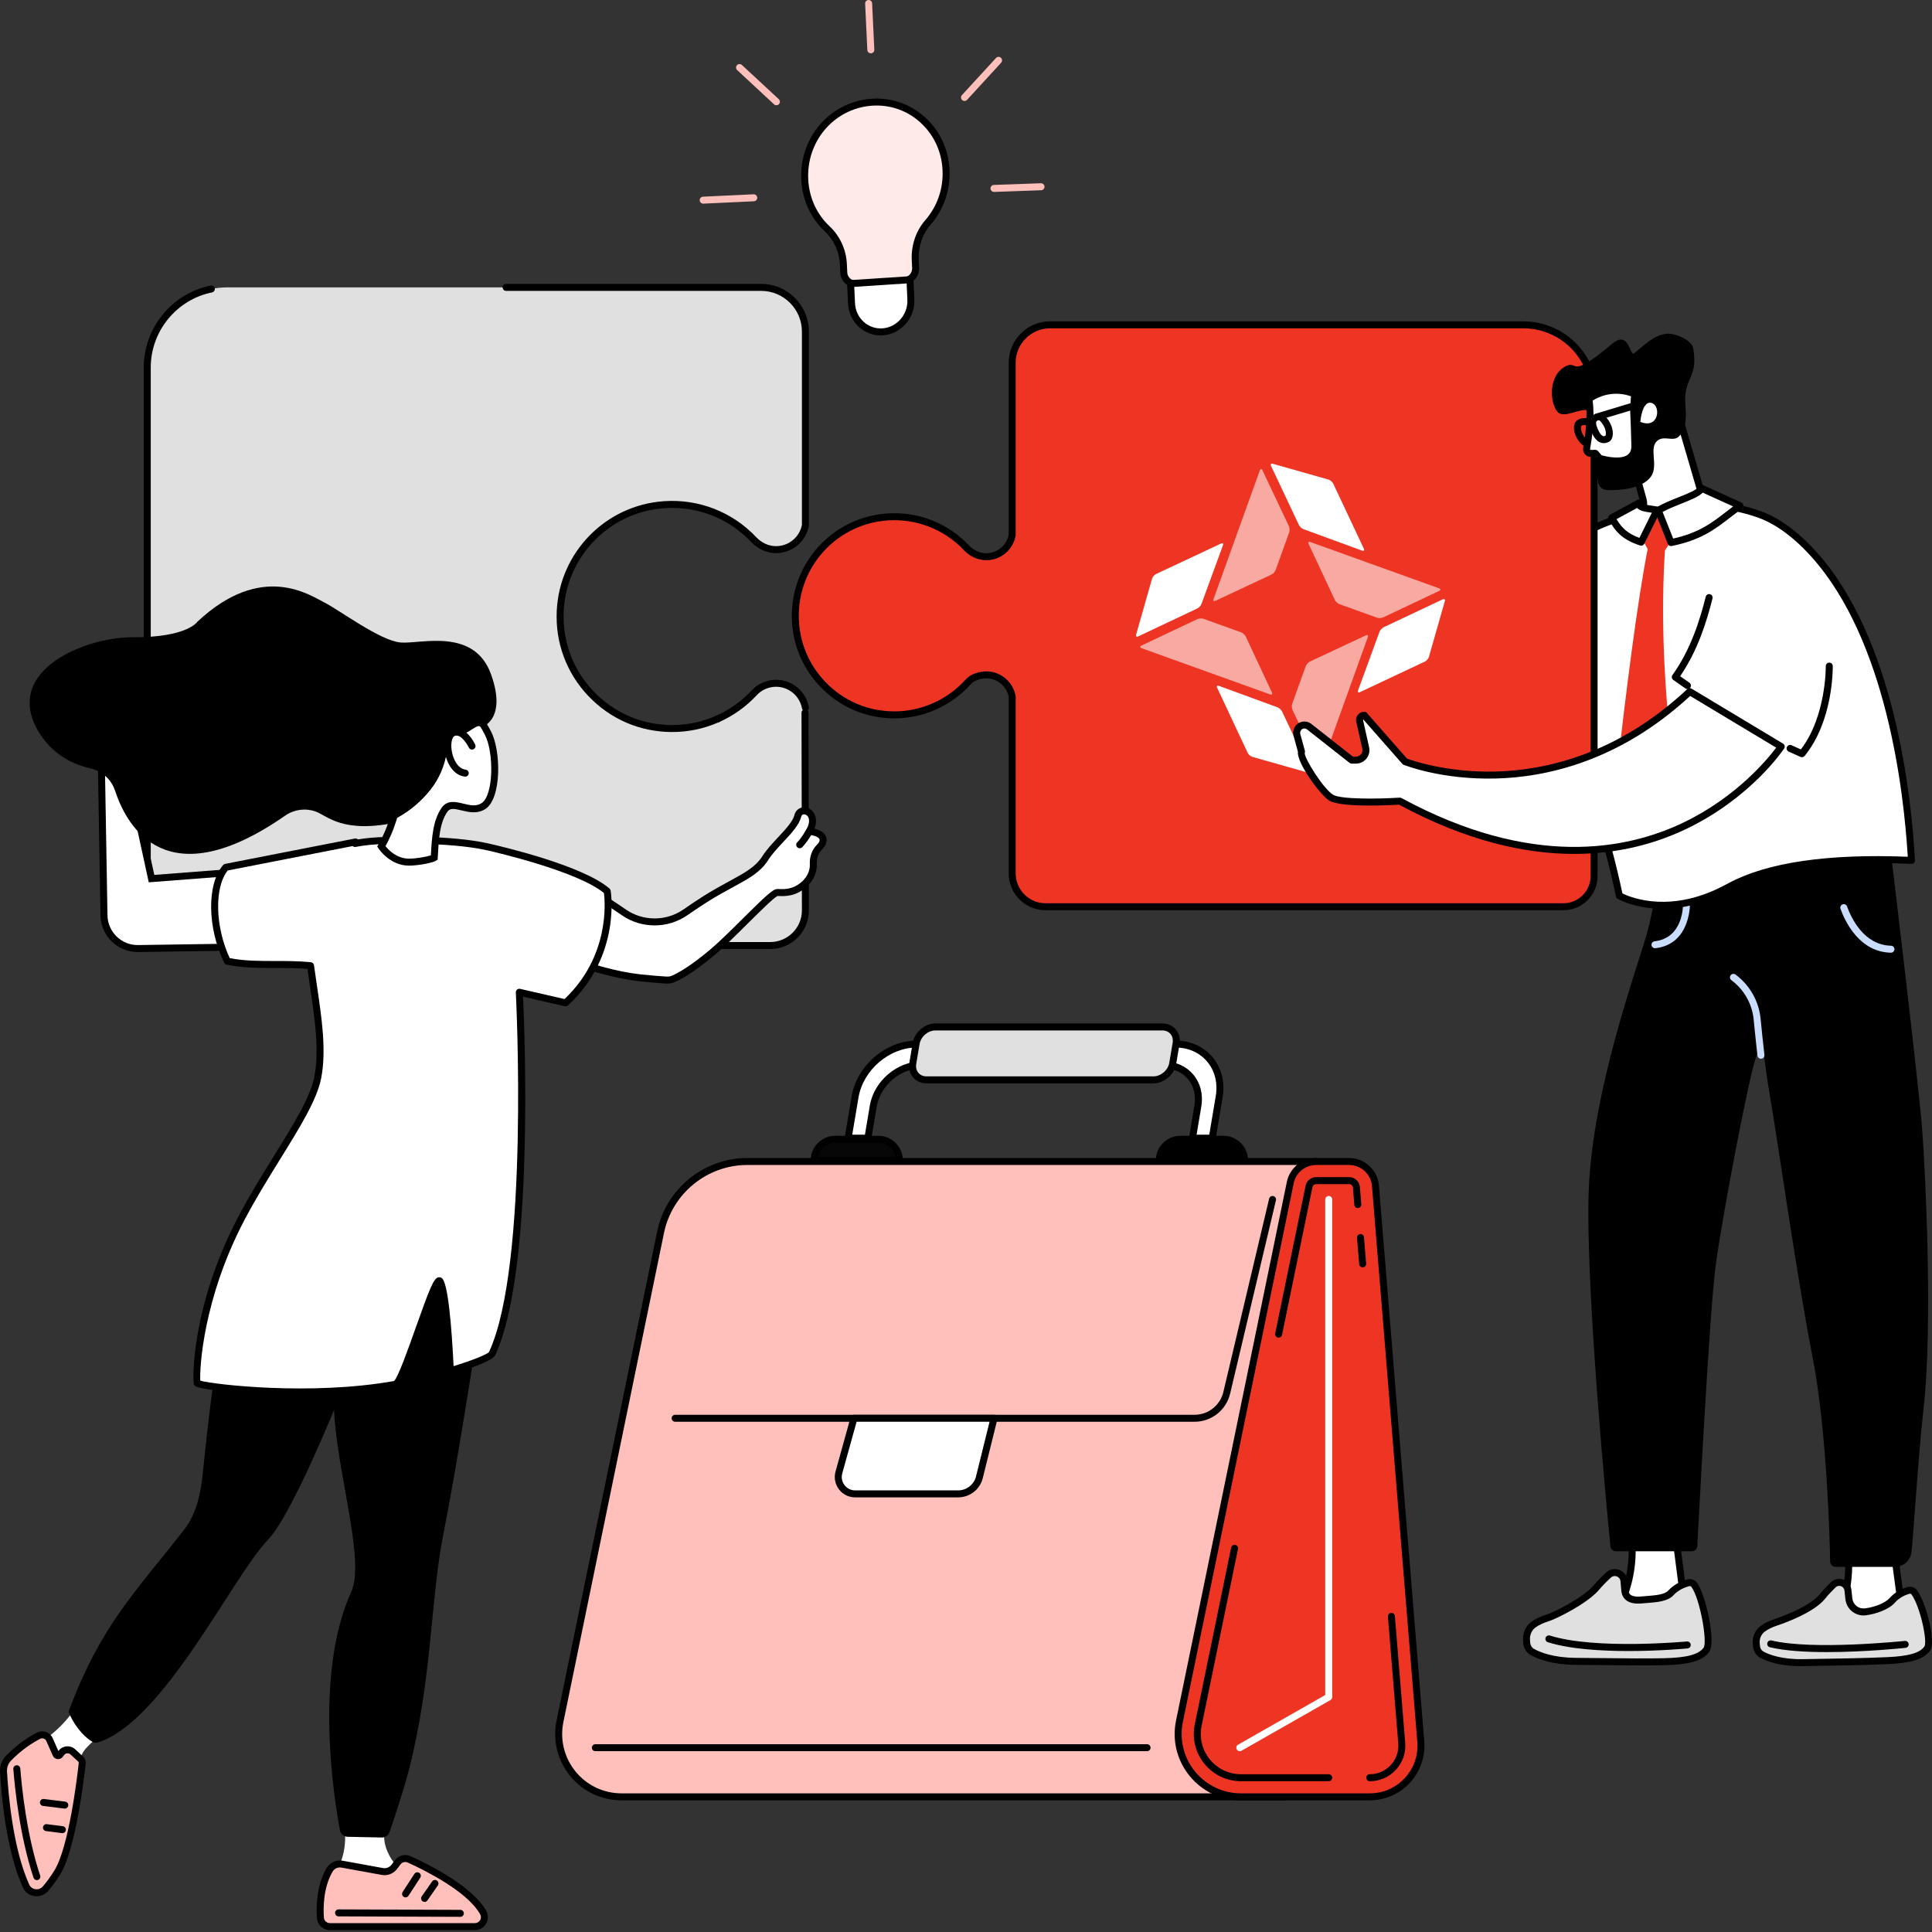 <?xml version="1.0" encoding="UTF-8"?>
<svg width="160px" height="160px" viewBox="0 0 160 160" version="1.1" xmlns="http://www.w3.org/2000/svg" xmlns:xlink="http://www.w3.org/1999/xlink">
    <rect x="0" y="0" width="160" height="160" fill="#333333" stroke="none"/>
    <title>0427A0C8-E620-4C8B-BA7F-31085B46DD09</title>
    <g id="desktop" stroke="none" stroke-width="1" fill="none" fill-rule="evenodd">
        <g id="Investors_PPK_Pracodawcy" transform="translate(-1121, -1615)" fill-rule="nonzero">
            <g id="zawarcie_umowy" transform="translate(1121, 1615)">
                <g id="GettyImages-1314922417-[Converted]" transform="translate(0, 0)">
                    <g id="Group" transform="translate(57.948, 0)">
                        <g transform="translate(8.401, 8.162)">
                            <g>
                                <path d="M11.997,5.921 C11.843,2.551 9.013,0.006 5.711,0.314 C2.493,0.616 0.1,3.476 0.301,6.781 C0.398,8.374 1.079,9.777 2.14,10.772 C2.954,11.535 3.446,12.594 3.498,13.733 L3.529,14.409 C3.554,14.968 4.017,15.392 4.562,15.357 L8.538,15.097 C9.083,15.061 9.504,14.579 9.478,14.02 L9.447,13.347 C9.396,12.224 9.758,11.106 10.495,10.261 C11.501,9.107 12.073,7.571 11.997,5.921 Z" id="Path" fill="#FDEAE9"></path>
                                <path d="M4.497,15.648 C4.19,15.648 3.898,15.536 3.667,15.329 C3.408,15.098 3.256,14.776 3.24,14.422 L3.209,13.746 C3.16,12.684 2.711,11.702 1.943,10.982 C0.796,9.908 0.111,8.422 0.013,6.798 C-0.199,3.318 2.293,0.344 5.685,0.027 C7.328,-0.127 8.919,0.385 10.164,1.467 C11.452,2.588 12.206,4.165 12.286,5.908 C12.363,7.586 11.804,9.199 10.713,10.451 C10.043,11.219 9.687,12.27 9.736,13.334 L9.767,14.007 C9.8,14.721 9.257,15.339 8.557,15.385 L4.58,15.645 C4.553,15.647 4.525,15.648 4.497,15.648 Z M6.255,0.578 C6.084,0.578 5.912,0.586 5.738,0.602 C2.659,0.89 0.397,3.597 0.589,6.764 C0.679,8.239 1.3,9.588 2.338,10.561 C3.216,11.385 3.731,12.507 3.786,13.72 L3.817,14.396 C3.826,14.593 3.91,14.771 4.052,14.899 C4.188,15.02 4.362,15.08 4.543,15.068 L8.519,14.809 C8.907,14.783 9.208,14.436 9.19,14.034 L9.159,13.361 C9.103,12.149 9.511,10.95 10.278,10.071 C11.271,8.932 11.779,7.463 11.709,5.935 C11.636,4.351 10.953,2.919 9.785,1.903 C8.792,1.039 7.554,0.578 6.255,0.578 Z" id="Shape" fill="#000000"></path>
                            </g>
                            <g transform="translate(3.794, 14.694)">
                                <path d="M2.949,4.626 C1.592,4.715 0.441,3.658 0.377,2.266 L0.302,0.629 L5.216,0.308 L5.291,1.944 C5.355,3.337 4.307,4.537 2.949,4.626 Z" id="Path" fill="#FFFFFF"></path>
                                <path d="M2.79,4.92 C2.131,4.92 1.505,4.681 1.008,4.237 C0.45,3.738 0.123,3.042 0.088,2.279 L0,0.359 L5.491,0 L5.58,1.931 C5.651,3.477 4.479,4.816 2.968,4.914 C2.909,4.918 2.849,4.92 2.79,4.92 Z M0.603,0.899 L0.665,2.252 C0.693,2.859 0.952,3.411 1.394,3.806 C1.818,4.186 2.363,4.374 2.931,4.338 C4.13,4.259 5.059,3.192 5.002,1.958 L4.941,0.615 L0.603,0.899 Z" id="Shape" fill="#000000"></path>
                            </g>
                        </g>
                        <g fill="#FFBFBB" id="Path">
                            <path d="M14.17,4.415 C14.017,4.415 13.889,4.295 13.881,4.14 L13.699,0.303 C13.692,0.143 13.815,0.008 13.974,0 C14.135,-0.007 14.269,0.116 14.277,0.275 L14.459,4.112 C14.466,4.272 14.343,4.407 14.184,4.415 C14.179,4.415 14.174,4.415 14.17,4.415 Z"></path>
                            <path d="M0.289,16.865 C0.135,16.865 0.008,16.745 0,16.59 C-0.007,16.431 0.116,16.295 0.275,16.288 L4.459,16.091 C4.622,16.085 4.754,16.207 4.762,16.366 C4.769,16.526 4.646,16.661 4.487,16.669 L0.303,16.865 C0.298,16.865 0.293,16.865 0.289,16.865 Z"></path>
                            <path d="M24.371,15.894 C24.217,15.894 24.089,15.771 24.083,15.615 C24.077,15.456 24.202,15.322 24.361,15.316 L28.255,15.177 C28.414,15.173 28.548,15.296 28.554,15.456 C28.56,15.615 28.435,15.749 28.276,15.755 L24.382,15.894 C24.378,15.894 24.375,15.894 24.371,15.894 Z"></path>
                            <path d="M6.35,8.715 C6.28,8.715 6.209,8.69 6.154,8.638 L3.101,5.805 C2.984,5.697 2.977,5.514 3.086,5.397 C3.194,5.28 3.377,5.273 3.494,5.382 L6.547,8.214 C6.664,8.323 6.671,8.506 6.562,8.623 C6.505,8.684 6.428,8.715 6.35,8.715 Z"></path>
                            <path d="M21.928,8.361 C21.858,8.361 21.788,8.336 21.733,8.285 C21.615,8.177 21.607,7.995 21.715,7.877 L24.536,4.803 C24.644,4.685 24.827,4.677 24.944,4.785 C25.062,4.893 25.07,5.076 24.962,5.194 L22.141,8.268 C22.084,8.33 22.006,8.361 21.928,8.361 Z"></path>
                        </g>
                    </g>
                    <g id="Group" transform="translate(45.978, 84.758)">
                        <g transform="translate(0, 11.143)">
                            <path d="M60.425,52.906 L5.497,52.906 C2.199,52.906 -0.268,49.88 0.397,46.65 L8.73,6.14 C9.431,2.734 12.43,0.289 15.908,0.289 L63.023,0.289 L60.425,52.906 Z" id="Path" fill="#FFBFBB"></path>
                            <path d="M60.425,53.195 L5.497,53.195 C3.838,53.195 2.285,52.458 1.237,51.172 C0.189,49.886 -0.22,48.217 0.114,46.592 L8.447,6.082 C9.172,2.558 12.31,0 15.908,0 L63.023,0 C63.102,0 63.178,0.032 63.233,0.09 C63.287,0.147 63.316,0.224 63.312,0.303 L60.714,52.92 C60.706,53.074 60.579,53.195 60.425,53.195 Z M15.908,0.578 C12.583,0.578 9.683,2.942 9.013,6.199 L0.68,46.708 C0.381,48.162 0.747,49.656 1.685,50.807 C2.623,51.957 4.012,52.617 5.497,52.617 L60.15,52.617 L62.719,0.578 L15.908,0.578 Z" id="Shape" fill="#000000"></path>
                        </g>
                        <g transform="translate(51.301, 11.143)">
                            <path d="M16.156,52.906 L5.497,52.906 C2.2,52.906 -0.267,49.88 0.397,46.65 L9.576,2.031 C9.784,1.017 10.677,0.289 11.713,0.289 L14.454,0.289 C15.591,0.289 16.537,1.161 16.629,2.294 L20.384,48.32 C20.585,50.79 18.635,52.906 16.156,52.906 Z" id="Path" fill="#EE3524"></path>
                            <path d="M16.156,53.195 L5.497,53.195 C3.838,53.195 2.286,52.458 1.237,51.172 C0.189,49.886 -0.22,48.217 0.114,46.592 L9.293,1.973 C9.528,0.83 10.546,0 11.713,0 L14.454,0 C15.732,0 16.813,0.997 16.917,2.27 L20.672,48.296 C20.774,49.554 20.343,50.807 19.488,51.735 C18.632,52.663 17.418,53.195 16.156,53.195 Z M11.713,0.578 C10.819,0.578 10.039,1.214 9.859,2.09 L0.68,46.708 C0.381,48.162 0.747,49.656 1.685,50.807 C2.623,51.957 4.013,52.617 5.497,52.617 L16.156,52.617 C17.273,52.617 18.306,52.165 19.063,51.343 C19.82,50.522 20.187,49.456 20.096,48.343 L16.341,2.317 C16.262,1.342 15.433,0.578 14.454,0.578 L11.713,0.578 L11.713,0.578 Z" id="Shape" fill="#000000"></path>
                        </g>
                        <g transform="translate(52.886, 12.727)" fill="#000000" id="Path">
                            <path d="M11.175,50.028 L3.913,50.028 C2.732,50.028 1.627,49.503 0.881,48.587 C0.135,47.672 -0.157,46.484 0.081,45.327 L3.094,30.68 C3.126,30.524 3.279,30.424 3.436,30.456 C3.592,30.488 3.692,30.641 3.66,30.797 L0.647,45.444 C0.444,46.429 0.693,47.442 1.329,48.222 C1.965,49.002 2.907,49.45 3.913,49.45 L11.175,49.45 C11.335,49.45 11.464,49.579 11.464,49.739 C11.464,49.898 11.335,50.028 11.175,50.028 Z"></path>
                            <path d="M14.572,50.028 C14.413,50.028 14.283,49.898 14.283,49.739 C14.283,49.579 14.413,49.45 14.572,49.45 C15.242,49.45 15.86,49.179 16.314,48.686 C16.768,48.194 16.988,47.555 16.933,46.888 L16.078,36.399 C16.065,36.24 16.183,36.101 16.342,36.088 C16.502,36.074 16.641,36.193 16.654,36.352 L17.509,46.841 C17.577,47.671 17.303,48.466 16.739,49.078 C16.175,49.69 15.405,50.028 14.572,50.028 Z"></path>
                            <path d="M13.984,7.475 C13.835,7.475 13.709,7.361 13.697,7.209 L13.518,5.024 C13.505,4.865 13.624,4.725 13.783,4.712 C13.943,4.7 14.081,4.818 14.094,4.977 L14.273,7.162 C14.286,7.321 14.167,7.461 14.008,7.474 C14,7.475 13.992,7.475 13.984,7.475 Z"></path>
                            <path d="M7.026,13.292 C7.007,13.292 6.987,13.29 6.968,13.286 C6.811,13.254 6.711,13.101 6.743,12.945 L9.26,0.709 C9.344,0.298 9.71,-1.98665122e-14 10.129,-1.98665122e-14 L12.87,-1.98665122e-14 C13.329,-1.98665122e-14 13.717,0.358 13.755,0.815 L13.872,2.247 C13.885,2.406 13.766,2.546 13.607,2.559 C13.446,2.571 13.309,2.453 13.296,2.294 L13.179,0.862 C13.166,0.703 13.03,0.578 12.87,0.578 L10.129,0.578 C9.983,0.578 9.855,0.682 9.826,0.825 L7.309,13.061 C7.281,13.198 7.16,13.292 7.026,13.292 Z"></path>
                        </g>
                        <path d="M52.941,32.986 L9.934,32.986 C9.774,32.986 9.645,32.856 9.645,32.697 C9.645,32.537 9.774,32.408 9.934,32.408 L52.941,32.408 C54.087,32.408 55.072,31.629 55.336,30.514 L59.127,14.51 C59.164,14.355 59.319,14.258 59.475,14.295 C59.63,14.332 59.726,14.488 59.69,14.643 L55.899,30.647 C55.573,32.024 54.356,32.986 52.941,32.986 Z" id="Path" fill="#000000"></path>
                        <g transform="translate(23.154, 32.408)">
                            <path d="M13.188,0.289 L11.984,5.149 C11.789,5.971 11.055,6.551 10.21,6.551 L1.692,6.551 C0.765,6.551 0.093,5.667 0.341,4.774 L1.589,0.289 L13.188,0.289 L13.188,0.289 Z" id="Path" fill="#FFFFFF"></path>
                            <path d="M10.21,6.84 L1.692,6.84 C1.159,6.84 0.668,6.597 0.346,6.172 C0.023,5.748 -0.08,5.21 0.063,4.696 L1.31,0.212 C1.345,0.087 1.459,0 1.589,0 L13.188,0 C13.277,0 13.361,0.041 13.416,0.111 C13.471,0.181 13.49,0.272 13.469,0.358 L12.264,5.218 C12.038,6.172 11.193,6.84 10.21,6.84 Z M1.808,0.578 L0.62,4.851 C0.526,5.189 0.594,5.543 0.806,5.823 C1.018,6.102 1.341,6.262 1.692,6.262 L10.21,6.262 C10.924,6.262 11.538,5.777 11.703,5.082 L12.819,0.578 L1.808,0.578 L1.808,0.578 Z" id="Shape" fill="#000000"></path>
                        </g>
                        <path d="M49.017,60.268 L3.328,60.268 C3.168,60.268 3.039,60.139 3.039,59.979 C3.039,59.82 3.168,59.69 3.328,59.69 L49.017,59.69 C49.176,59.69 49.305,59.82 49.305,59.979 C49.305,60.139 49.176,60.268 49.017,60.268 Z" id="Path" fill="#000000"></path>
                        <g transform="translate(21.161, 0)">
                            <g transform="translate(0, 9.304)">
                                <path d="M5.6,0.289 L2.034,0.289 C1.07,0.289 0.289,1.07 0.289,2.034 L7.344,2.034 C7.344,1.07 6.563,0.289 5.6,0.289 Z" id="Path" fill="#070707"></path>
                                <path d="M7.345,2.323 L0.289,2.323 C0.129,2.323 -1.98665122e-14,2.193 -1.98665122e-14,2.034 C-1.98665122e-14,0.912 0.912,1.98665122e-14 2.034,1.98665122e-14 L5.6,1.98665122e-14 C6.721,1.98665122e-14 7.634,0.912 7.634,2.034 C7.633,2.193 7.504,2.323 7.345,2.323 Z M0.607,1.745 L7.027,1.745 C6.892,1.08 6.304,0.578 5.6,0.578 L2.034,0.578 C1.33,0.578 0.741,1.08 0.607,1.745 Z" id="Shape" fill="#000000"></path>
                            </g>
                            <g transform="translate(28.583, 9.304)" fill="#000000">
                                <path d="M5.6,0.289 L2.034,0.289 C1.07,0.289 0.289,1.07 0.289,2.034 L7.344,2.034 C7.344,1.07 6.563,0.289 5.6,0.289 Z" id="Path"></path>
                                <path d="M7.344,2.323 L0.289,2.323 C0.129,2.323 0,2.193 0,2.034 C0,0.912 0.912,0 2.033,0 L5.6,0 C6.721,0 7.633,0.912 7.633,2.034 C7.633,2.193 7.504,2.323 7.344,2.323 Z M0.607,1.745 L7.027,1.745 C6.892,1.08 6.303,0.578 5.6,0.578 L2.033,0.578 C1.33,0.578 0.741,1.08 0.607,1.745 Z" id="Shape"></path>
                            </g>
                            <g transform="translate(2.81, 1.413)">
                                <path d="M30.442,8.086 L31.016,4.672 C31.424,2.252 29.792,0.289 27.371,0.289 L5.985,0.289 C3.564,0.289 1.271,2.252 0.864,4.672 L0.289,8.086 L1.926,8.086 L2.373,5.429 C2.69,3.545 4.475,2.018 6.359,2.018 L26.415,2.018 C28.299,2.018 29.569,3.545 29.252,5.429 L28.805,8.086 L30.442,8.086 Z" id="Path" fill="#FFFFFF"></path>
                                <path d="M30.442,8.375 L28.805,8.375 C28.72,8.375 28.639,8.338 28.584,8.273 C28.529,8.208 28.506,8.122 28.52,8.038 L28.967,5.381 C29.108,4.546 28.915,3.767 28.425,3.187 C27.944,2.619 27.231,2.307 26.415,2.307 L6.359,2.307 C4.612,2.307 2.952,3.729 2.658,5.477 L2.211,8.134 C2.187,8.273 2.067,8.375 1.926,8.375 L0.289,8.375 C0.204,8.375 0.123,8.338 0.068,8.273 C0.013,8.208 -0.01,8.122 0.004,8.038 L0.579,4.624 C1.008,2.075 3.433,0 5.985,0 L27.371,0 C28.617,0 29.713,0.485 30.457,1.365 C31.215,2.261 31.515,3.453 31.301,4.72 L30.727,8.134 C30.703,8.273 30.583,8.375 30.442,8.375 Z M29.147,7.797 L30.197,7.797 L30.731,4.624 C30.916,3.527 30.662,2.502 30.015,1.738 C29.383,0.99 28.444,0.578 27.371,0.578 L5.985,0.578 C3.702,0.578 1.533,2.436 1.148,4.72 L0.63,7.797 L1.681,7.797 L2.088,5.381 C2.427,3.367 4.343,1.729 6.359,1.729 L26.415,1.729 C27.404,1.729 28.274,2.114 28.866,2.813 C29.468,3.526 29.707,4.472 29.537,5.477 L29.147,7.797 Z" id="Shape" fill="#000000"></path>
                            </g>
                            <g transform="translate(8.146, 0)">
                                <path d="M20.972,0.289 L2.187,0.289 C1.43,0.289 0.712,0.903 0.585,1.66 L0.309,3.301 C0.181,4.058 0.692,4.671 1.449,4.671 L20.234,4.671 C20.991,4.671 21.709,4.058 21.836,3.301 L22.112,1.66 C22.24,0.902 21.729,0.289 20.972,0.289 Z" id="Path" fill="#E0E0E0"></path>
                                <path d="M20.234,4.96 L1.449,4.96 C1,4.96 0.603,4.784 0.332,4.463 C0.057,4.138 -0.053,3.708 0.024,3.253 L0.3,1.612 C0.45,0.723 1.296,0 2.186,0 L20.972,0 C21.421,0 21.818,0.177 22.089,0.497 C22.364,0.823 22.474,1.253 22.397,1.708 L22.121,3.349 C21.971,4.237 21.125,4.96 20.234,4.96 Z M2.187,0.578 C1.565,0.578 0.975,1.085 0.87,1.708 L0.594,3.349 C0.546,3.633 0.61,3.896 0.773,4.09 C0.933,4.279 1.173,4.382 1.449,4.382 L20.234,4.382 C20.855,4.382 21.446,3.876 21.551,3.253 L21.827,1.612 C21.875,1.327 21.811,1.064 21.648,0.87 C21.488,0.682 21.248,0.578 20.972,0.578 L2.187,0.578 Z" id="Shape" fill="#000000"></path>
                            </g>
                        </g>
                        <path d="M56.698,60.268 C56.597,60.268 56.5,60.216 56.446,60.122 C56.367,59.984 56.416,59.807 56.555,59.728 L63.772,55.616 L63.772,14.576 C63.772,14.417 63.901,14.287 64.061,14.287 C64.221,14.287 64.35,14.417 64.35,14.576 L64.35,55.784 C64.35,55.888 64.294,55.983 64.204,56.035 L56.84,60.23 C56.795,60.256 56.746,60.268 56.698,60.268 Z" id="Path" fill="#FFFFFF"></path>
                    </g>
                    <g id="Group" transform="translate(0, 23.511)">
                        <g transform="translate(11.906, 0)" id="Path">
                            <path d="M43.112,18.283 C46.032,18.084 48.687,19.238 50.516,21.179 C50.993,21.685 51.65,22.003 52.345,22.008 C53.565,22.017 54.58,21.142 54.794,19.987 L54.794,4.532 C54.794,2.189 52.895,0.289 50.551,0.289 L6.923,0.289 C3.259,0.289 0.289,3.259 0.289,6.923 L0.289,54.794 L51.592,54.794 C53.361,54.794 54.794,53.361 54.794,51.592 L54.794,35.097 C54.581,33.947 53.575,33.075 52.363,33.075 C51.68,33.075 51.025,33.357 50.56,33.858 C48.865,35.682 46.446,36.823 43.76,36.823 C38.48,36.823 34.23,32.414 34.49,27.077 C34.718,22.397 38.437,18.6 43.112,18.283 Z" fill="#E0E0E0"></path>
                            <path d="M43.76,37.112 C41.115,37.112 38.654,36.057 36.829,34.141 C35.005,32.226 34.072,29.713 34.202,27.063 C34.437,22.221 38.26,18.322 43.092,17.994 C45.972,17.8 48.754,18.887 50.726,20.981 C51.164,21.446 51.755,21.715 52.348,21.719 C52.353,21.719 52.358,21.719 52.363,21.719 C53.408,21.719 54.303,20.983 54.505,19.959 L54.505,3.954 C54.505,2.092 52.991,0.578 51.129,0.578 L30.008,0.578 C29.849,0.578 29.719,0.449 29.719,0.289 C29.719,0.129 29.849,0 30.008,0 L51.129,0 C53.31,0 55.083,1.774 55.083,3.954 L55.083,19.987 C55.083,20.004 55.082,20.022 55.079,20.039 C54.836,21.35 53.696,22.297 52.364,22.297 C52.357,22.297 52.35,22.297 52.343,22.297 C51.594,22.292 50.851,21.957 50.306,21.377 C48.453,19.41 45.838,18.387 43.132,18.571 C38.591,18.879 35,22.542 34.779,27.091 C34.657,29.582 35.534,31.944 37.247,33.742 C38.962,35.543 41.275,36.534 43.76,36.534 C45.037,36.534 46.271,36.272 47.428,35.754 C47.574,35.689 47.744,35.754 47.81,35.9 C47.875,36.045 47.81,36.216 47.664,36.281 C46.433,36.832 45.119,37.112 43.76,37.112 Z" fill="#000000"></path>
                            <path d="M47.546,36.307 C47.436,36.307 47.33,36.243 47.282,36.136 C47.217,35.99 47.282,35.819 47.428,35.754 C48.536,35.258 49.518,34.554 50.348,33.661 C50.864,33.105 51.599,32.786 52.363,32.786 C53.694,32.786 54.836,33.736 55.078,35.044 C55.107,35.201 55.004,35.352 54.847,35.381 C54.69,35.41 54.539,35.306 54.51,35.149 C54.319,34.115 53.416,33.364 52.363,33.364 C51.759,33.364 51.179,33.616 50.771,34.055 C49.888,35.005 48.843,35.754 47.664,36.282 C47.626,36.299 47.585,36.307 47.546,36.307 Z" fill="#000000"></path>
                            <path d="M51.881,55.083 L0.289,55.083 C0.129,55.083 0,54.954 0,54.794 L0,6.923 C0,3.643 2.329,0.79 5.538,0.138 C5.695,0.108 5.847,0.208 5.879,0.364 C5.911,0.521 5.81,0.673 5.653,0.705 C2.712,1.302 0.578,3.917 0.578,6.923 L0.578,54.505 L51.88,54.505 C53.328,54.505 54.505,53.328 54.505,51.881 L54.472,35.517 C54.471,35.358 54.601,35.228 54.76,35.228 C54.76,35.228 54.76,35.228 54.761,35.228 C54.92,35.228 55.049,35.357 55.05,35.516 L55.083,51.88 C55.083,53.646 53.647,55.083 51.881,55.083 Z" fill="#000000"></path>
                        </g>
                        <g transform="translate(0, 25.06)">
                            <g transform="translate(0, 47.191)">
                                <g transform="translate(0, 45.144)">
                                    <path d="M6.562,0 C6.562,0 5.845,1.485 4.112,2.848 C3.433,3.383 4.044,5.045 4.044,5.045 L6.335,6.544 C6.32,5.789 6.474,5.039 6.796,4.356 C7.13,3.646 8.354,2.816 8.917,2.202 L6.562,0 Z" id="Path" fill="#FFFFFF"></path>
                                    <g transform="translate(0, 2.476)">
                                        <path d="M0.291,3.345 C0.386,5.043 0.767,9.747 2.156,12.807 C2.446,13.446 3.303,13.563 3.765,13.035 C4.032,12.729 4.351,12.305 4.725,11.717 C5.98,9.74 6.68,3.824 6.809,2.642 C6.824,2.512 6.775,2.384 6.679,2.295 L6.032,1.699 C5.751,1.441 5.309,1.482 5.08,1.787 L4.968,1.935 C4.88,2.053 4.697,2.032 4.637,1.897 L4.1,0.683 C3.947,0.338 3.537,0.19 3.2,0.361 C2.608,0.662 1.673,1.235 0.71,2.219 C0.418,2.518 0.268,2.928 0.291,3.345 Z" id="Path" fill="#FFBFBB"></path>
                                        <path d="M3.033,13.657 C2.971,13.657 2.909,13.652 2.847,13.643 C2.425,13.581 2.068,13.313 1.893,12.926 C0.498,9.855 0.107,5.214 0.003,3.361 C0.003,3.361 0.003,3.361 0.003,3.361 C-0.025,2.861 0.158,2.371 0.504,2.017 C1.485,1.014 2.441,0.423 3.069,0.103 C3.303,-0.015 3.567,-0.032 3.814,0.056 C4.059,0.143 4.259,0.329 4.364,0.566 L4.835,1.631 L4.849,1.613 C5.007,1.402 5.248,1.268 5.51,1.244 C5.771,1.22 6.034,1.309 6.228,1.487 L6.875,2.083 C7.038,2.233 7.121,2.454 7.097,2.674 C6.968,3.853 6.259,9.841 4.969,11.872 C4.622,12.418 4.29,12.873 3.982,13.225 C3.74,13.502 3.395,13.657 3.033,13.657 Z M0.58,3.329 C0.682,5.149 1.065,9.705 2.419,12.688 C2.514,12.898 2.701,13.038 2.931,13.072 C3.162,13.106 3.393,13.021 3.547,12.844 C3.836,12.514 4.15,12.083 4.481,11.562 C5.702,9.639 6.396,3.768 6.522,2.611 C6.526,2.572 6.512,2.535 6.483,2.508 L5.836,1.912 C5.761,1.843 5.665,1.81 5.563,1.82 C5.462,1.829 5.372,1.879 5.311,1.96 L5.2,2.109 C5.096,2.247 4.93,2.318 4.759,2.298 C4.587,2.279 4.443,2.173 4.373,2.014 L3.836,0.8 C3.794,0.705 3.717,0.634 3.62,0.6 C3.524,0.566 3.422,0.572 3.331,0.618 C2.741,0.918 1.843,1.474 0.917,2.421 C0.684,2.659 0.561,2.99 0.58,3.329 Z" id="Shape" fill="#000000"></path>
                                    </g>
                                    <path d="M3.052,14.797 C2.931,14.797 2.819,14.721 2.778,14.6 C1.637,11.191 1.227,7.168 1.104,5.597 C1.091,5.438 1.21,5.299 1.369,5.286 C1.531,5.275 1.668,5.392 1.68,5.551 C1.801,7.101 2.205,11.068 3.326,14.417 C3.377,14.568 3.295,14.731 3.144,14.782 C3.113,14.792 3.082,14.797 3.052,14.797 Z" id="Path" fill="#000000"></path>
                                    <path d="M5.167,10.908 C5.155,10.908 5.143,10.907 5.13,10.905 L3.811,10.737 C3.653,10.717 3.541,10.572 3.561,10.414 C3.581,10.256 3.726,10.143 3.884,10.164 L5.203,10.332 C5.362,10.352 5.474,10.497 5.453,10.655 C5.435,10.801 5.31,10.908 5.167,10.908 Z" id="Path" fill="#000000"></path>
                                    <path d="M5.366,8.874 C5.354,8.874 5.342,8.873 5.33,8.872 L3.562,8.652 C3.403,8.632 3.291,8.488 3.311,8.329 C3.33,8.171 3.474,8.058 3.633,8.078 L5.402,8.298 C5.56,8.318 5.672,8.462 5.653,8.62 C5.634,8.767 5.51,8.874 5.366,8.874 Z" id="Path" fill="#000000"></path>
                                </g>
                                <g transform="translate(26.225, 54.827)">
                                    <path d="M2.331,0.222 L2.359,1.437 C2.381,2.401 2.17,3.357 1.742,4.221 L1.7,4.306 L7.61,4.897 C7.61,4.897 5.057,3.088 5.682,0.684 C5.992,-0.51 2.331,0.222 2.331,0.222 Z" id="Path" fill="#FFFFFF"></path>
                                    <g transform="translate(0, 3.035)">
                                        <path d="M1.092,5.93 C0.68,5.93 0.339,5.612 0.311,5.202 C0.246,4.272 0.274,2.62 1.052,1.255 C1.269,0.875 1.688,0.682 2.1,0.757 L5.465,1.369 C5.813,1.425 6.164,1.293 6.401,1.016 L6.713,0.602 C6.934,0.31 7.327,0.209 7.66,0.36 C9.07,0.999 12.666,2.779 13.789,4.761 C14.085,5.283 13.707,5.93 13.107,5.93 L1.092,5.93 Z" id="Path" fill="#FFBFBB"></path>
                                        <path d="M13.107,6.219 L1.092,6.219 C0.531,6.219 0.061,5.781 0.023,5.222 C-0.041,4.308 -0.024,2.559 0.802,1.112 C1.075,0.632 1.619,0.375 2.152,0.472 L5.517,1.085 C5.76,1.123 6.01,1.028 6.182,0.828 L6.483,0.429 C6.787,0.025 7.32,-0.112 7.779,0.097 C9.276,0.775 12.883,2.575 14.041,4.619 C14.231,4.954 14.228,5.353 14.034,5.686 C13.839,6.02 13.493,6.219 13.107,6.219 Z M1.922,1.029 C1.67,1.029 1.436,1.166 1.303,1.398 C0.553,2.713 0.54,4.333 0.599,5.182 C0.617,5.439 0.833,5.641 1.092,5.641 L13.107,5.641 C13.285,5.641 13.445,5.549 13.535,5.395 C13.624,5.242 13.625,5.058 13.538,4.904 C12.464,3.007 8.986,1.278 7.541,0.623 C7.33,0.527 7.084,0.59 6.944,0.776 L6.632,1.19 C6.317,1.559 5.869,1.727 5.419,1.654 L2.048,1.041 C2.006,1.033 1.964,1.029 1.922,1.029 Z" id="Shape" fill="#000000"></path>
                                    </g>
                                    <path d="M11.898,8.155 C11.897,8.155 11.897,8.155 11.897,8.155 L1.812,8.117 C1.652,8.117 1.523,7.987 1.524,7.827 C1.524,7.668 1.654,7.539 1.813,7.539 C1.813,7.539 1.814,7.539 1.814,7.539 L11.899,7.577 C12.058,7.577 12.187,7.707 12.187,7.867 C12.186,8.026 12.057,8.155 11.898,8.155 Z" id="Path" fill="#000000"></path>
                                    <path d="M7.361,6.543 C7.307,6.543 7.253,6.528 7.204,6.496 C7.07,6.409 7.032,6.23 7.119,6.096 L8.094,4.597 C8.181,4.463 8.36,4.425 8.494,4.512 C8.627,4.599 8.665,4.778 8.578,4.912 L7.604,6.411 C7.548,6.496 7.456,6.543 7.361,6.543 Z" id="Path" fill="#000000"></path>
                                    <path d="M8.936,6.918 C8.879,6.918 8.821,6.901 8.771,6.866 C8.64,6.774 8.608,6.594 8.699,6.463 L9.561,5.226 C9.652,5.095 9.832,5.063 9.963,5.154 C10.094,5.246 10.126,5.426 10.035,5.557 L9.173,6.794 C9.117,6.874 9.027,6.918 8.936,6.918 Z" id="Path" fill="#000000"></path>
                                </g>
                                <g transform="translate(5.687, 0)" fill="#000000" id="Path">
                                    <path d="M26.713,4.088 C25.514,-2.838 16.326,-1.202 13.365,10.824 C12.319,15.071 11.499,22.352 11.111,26.221 C10.944,27.88 10.594,29.6 9.568,30.914 C5.449,36.19 2.671,38.82 0.001,45.965 C-0.038,46.07 0.729,47.752 1.952,48.477 C2.104,48.567 2.287,48.583 2.455,48.528 C7.901,46.758 13.536,34.851 16.483,31.782 C19.477,28.663 26.214,10.201 26.214,10.201 C26.214,10.201 27.447,8.334 26.713,4.088 Z"></path>
                                    <path d="M33.527,16.729 C33.527,16.729 32.046,26.22 31.013,31.386 C29.98,36.551 30.098,43.271 28.197,50.736 C27.751,52.49 26.916,54.962 26.57,55.969 C26.477,56.239 26.22,56.417 25.934,56.412 L23.102,56.353 C22.791,56.347 22.527,56.125 22.469,55.819 C22.006,53.374 20.288,42.902 23.399,36.081 C24.818,32.971 21.125,23.071 22.138,18.253 C22.939,14.441 25.157,3.354 25.157,3.354 L32.036,3.788 C32.036,3.788 33.931,10.097 33.527,16.729 Z"></path>
                                </g>
                            </g>
                            <g transform="translate(8.077, 12.99)">
                                <g>
                                    <path d="M18.916,10.091 L4.472,11.202 L3.083,4.813 L0.305,0.924 L0.535,14.253 C0.561,15.791 1.828,17.017 3.366,16.994 L19.194,16.758 L18.916,10.091 Z" id="Path" fill="#FFFFFF"></path>
                                    <path d="M3.323,17.283 C1.651,17.283 0.275,15.935 0.246,14.257 L4.96662805e-15,0 L3.353,4.693 L4.701,10.895 L19.193,9.78 L19.495,17.042 L3.37,17.283 C3.354,17.283 3.339,17.283 3.323,17.283 Z M0.61,1.848 L0.824,14.248 C0.847,15.623 1.986,16.726 3.361,16.705 L18.893,16.473 L18.64,10.402 L4.243,11.509 L2.813,4.932 L0.61,1.848 Z" id="Shape" fill="#000000"></path>
                                </g>
                                <g transform="translate(37.928, 5.299)">
                                    <g>
                                        <path d="M0.423,12.262 C2.255,13.144 5.023,13.91 7.045,14.125 C7.968,14.223 8.773,14.28 9.176,14.305 C9.38,14.318 9.583,14.283 9.771,14.2 C10.263,13.984 11.331,13.411 13.023,11.979 C14.755,10.513 17.89,7.071 18.351,7.055 C18.726,7.042 19.682,7.224 20.64,6.332 C21.142,5.864 21.38,5.253 21.35,4.679 C21.324,4.166 21.499,3.655 21.864,3.294 C22.053,3.108 22.197,2.877 22.153,2.621 C22.062,2.079 21.029,1.984 21.029,1.984 C21.904,0.371 20.287,-0.164 20.07,0.698 C19.8,1.771 18.172,2.943 17.359,4.225 C16.486,5.603 14.854,6.054 12.419,7.589 C11.912,7.908 11.322,8.305 10.747,8.702 C9.218,9.756 7.199,9.759 5.67,8.705 C4.869,8.153 4.078,7.627 3.636,7.388 L0.423,12.262 Z" id="Path" fill="#FFFFFF"></path>
                                        <path d="M9.256,14.596 C9.223,14.596 9.19,14.595 9.158,14.593 C8.758,14.568 7.948,14.511 7.015,14.412 C4.94,14.192 2.115,13.397 0.298,12.522 L0,12.379 L3.54,7.008 L3.773,7.134 C4.166,7.346 4.859,7.795 5.834,8.467 C7.254,9.446 9.162,9.445 10.583,8.464 C11.243,8.008 11.809,7.631 12.265,7.344 C13.066,6.84 13.778,6.453 14.406,6.111 C15.66,5.429 16.566,4.936 17.115,4.071 C17.472,3.509 17.966,2.98 18.444,2.469 C19.065,1.804 19.652,1.177 19.79,0.627 C19.871,0.306 20.105,0.077 20.417,0.016 C20.764,-0.052 21.134,0.1 21.357,0.405 C21.486,0.58 21.721,1.032 21.447,1.765 C21.829,1.861 22.355,2.081 22.438,2.573 C22.476,2.792 22.441,3.131 22.067,3.5 C21.772,3.792 21.616,4.216 21.639,4.664 C21.675,5.35 21.382,6.035 20.837,6.543 C19.926,7.391 19.021,7.362 18.534,7.346 C18.478,7.344 18.428,7.342 18.386,7.343 C18.089,7.47 16.885,8.664 15.915,9.626 C14.955,10.578 13.963,11.562 13.21,12.2 C11.485,13.659 10.388,14.245 9.887,14.465 C9.689,14.551 9.473,14.596 9.256,14.596 Z M0.849,12.141 C2.613,12.934 5.169,13.635 7.076,13.838 C7.998,13.936 8.799,13.992 9.194,14.016 C9.354,14.027 9.509,13.999 9.655,13.936 C10.127,13.729 11.168,13.171 12.836,11.758 C13.572,11.135 14.556,10.16 15.508,9.216 C17.441,7.298 18.012,6.777 18.342,6.766 C18.399,6.764 18.47,6.766 18.552,6.768 C18.984,6.783 19.707,6.805 20.443,6.12 C20.863,5.729 21.089,5.209 21.062,4.694 C21.03,4.081 21.249,3.496 21.661,3.089 C21.819,2.933 21.889,2.791 21.868,2.669 C21.833,2.46 21.343,2.304 21.002,2.272 L20.568,2.23 L20.775,1.846 C21.025,1.386 21.067,0.986 20.892,0.747 C20.787,0.605 20.634,0.563 20.528,0.583 C20.437,0.601 20.377,0.663 20.35,0.769 C20.175,1.463 19.54,2.143 18.866,2.863 C18.406,3.355 17.931,3.864 17.603,4.38 C16.974,5.372 16.012,5.895 14.682,6.619 C14.061,6.956 13.358,7.338 12.573,7.833 C12.124,8.116 11.565,8.488 10.911,8.939 C9.294,10.056 7.122,10.057 5.506,8.943 C4.719,8.4 4.123,8.008 3.728,7.773 L0.849,12.141 Z" id="Shape" fill="#000000"></path>
                                    </g>
                                    <path d="M20.222,3.388 C20.148,3.388 20.075,3.36 20.018,3.304 C19.905,3.191 19.905,3.008 20.018,2.896 C20.412,2.5 20.803,1.788 20.806,1.781 C20.883,1.641 21.059,1.59 21.199,1.666 C21.339,1.743 21.39,1.918 21.314,2.058 C21.296,2.091 20.879,2.85 20.427,3.303 C20.371,3.36 20.296,3.388 20.222,3.388 Z" id="Path" fill="#000000"></path>
                                </g>
                                <g transform="translate(7.94, 7.726)">
                                    <path d="M34.269,4.518 C32.336,2.837 26.569,1.345 24.4,0.853 C21.131,0.112 15.927,0.316 15.927,0.316 C14.928,0.339 14.088,0.429 13.38,0.567 L13.426,0.44 L2.685,2.539 C1.402,4.005 1.46,7.534 2.808,10.317 C5,10.778 7.35,10.453 9.699,10.685 C10.152,13.973 10.817,17.25 10.3,19.937 C9.764,22.727 6.412,26.962 3.957,31.642 C0.115,38.965 0.229,45.101 0.301,45.246 C0.443,45.529 9.222,46.707 16.709,45.359 C17.409,45.233 19.761,36.952 20.339,36.779 C20.918,36.607 21.278,44.238 21.278,44.238 C21.278,44.238 24.522,43.273 24.735,42.816 C28.171,35.423 26.99,12.886 26.99,12.886 L30.822,13.765 C35.194,9.73 34.269,4.518 34.269,4.518 Z" id="Path" fill="#FFFFFF"></path>
                                    <path d="M8.829,46.282 C7.689,46.282 6.641,46.249 5.736,46.203 C4.331,46.131 2.945,46.009 1.833,45.859 C0.173,45.636 0.11,45.509 0.043,45.375 C-0.078,45.134 -0.212,38.967 3.701,31.508 C4.636,29.725 5.679,28.041 6.688,26.414 C8.301,23.811 9.694,21.563 10.016,19.883 C10.439,17.684 10.054,15.087 9.646,12.337 C9.578,11.877 9.51,11.415 9.445,10.952 C8.557,10.878 7.657,10.877 6.785,10.877 C5.446,10.876 4.06,10.876 2.749,10.6 C2.661,10.581 2.587,10.523 2.548,10.443 C1.141,7.537 1.104,3.906 2.467,2.348 C2.509,2.3 2.566,2.267 2.629,2.255 L13.371,0.156 C13.463,0.138 13.557,0.166 13.624,0.23 C14.309,0.115 15.079,0.047 15.92,0.028 C16.129,0.019 21.195,-0.17 24.464,0.571 C25.753,0.864 32.293,2.417 34.459,4.3 C34.509,4.344 34.542,4.403 34.554,4.468 C34.563,4.522 35.454,9.882 31.019,13.977 C30.948,14.042 30.851,14.068 30.758,14.046 L27.298,13.253 C27.442,16.347 28.219,36.005 24.997,42.938 C24.776,43.414 22.897,44.058 21.36,44.515 C21.275,44.54 21.183,44.525 21.11,44.474 C21.038,44.422 20.993,44.341 20.989,44.252 C20.854,41.386 20.581,38.257 20.32,37.281 C20.001,37.911 19.44,39.495 18.974,40.812 C17.674,44.481 17.226,45.56 16.76,45.643 C14.036,46.134 11.23,46.282 8.829,46.282 Z M0.569,45.052 C1.684,45.376 9.735,46.312 16.619,45.082 C16.96,44.765 17.842,42.275 18.429,40.619 C19.559,37.428 19.892,36.611 20.257,36.503 C20.363,36.471 20.478,36.491 20.571,36.557 C21.093,36.927 21.389,40.645 21.548,43.854 C22.887,43.439 24.306,42.904 24.482,42.678 C27.84,35.45 26.714,13.126 26.702,12.902 C26.697,12.811 26.735,12.723 26.805,12.665 C26.874,12.607 26.967,12.585 27.055,12.605 L30.737,13.449 C34.49,9.891 34.091,5.391 33.999,4.668 C31.805,2.867 25.102,1.309 24.336,1.135 C21.141,0.41 15.99,0.603 15.938,0.605 C15,0.627 14.16,0.709 13.436,0.851 C13.345,0.868 13.253,0.842 13.186,0.781 L2.841,2.803 C1.721,4.2 1.795,7.459 3.008,10.062 C4.217,10.298 5.466,10.298 6.786,10.299 C7.746,10.299 8.739,10.3 9.728,10.398 C9.861,10.411 9.968,10.514 9.986,10.646 C10.06,11.182 10.139,11.719 10.218,12.252 C10.633,15.052 11.025,17.696 10.584,19.992 C10.241,21.777 8.822,24.066 7.179,26.718 C6.176,28.337 5.139,30.011 4.213,31.776 C0.822,38.24 0.504,43.985 0.569,45.052 Z" id="Shape" fill="#000000"></path>
                                </g>
                            </g>
                            <g transform="translate(2.456, 0)">
                                <path d="M37.3,11.708 C37.3,11.708 39.605,11.187 38.217,7.294 C36.821,3.376 32.415,4.771 30.73,4.639 C29.045,4.507 25.629,1.937 24.416,1.329 C23.203,0.721 19.214,-2.08 13.88,2.928 C13.88,2.928 13.052,4.227 8.537,4.205 C4.609,4.186 -2.091,6.913 0.634,11.847 C1.421,13.27 2.703,14.314 4.198,14.822 C4.469,14.914 4.765,15.001 5.084,15.077 C6.009,15.296 6.768,15.985 7.077,16.922 C8.083,19.975 11.386,25.769 21.161,18.976 C21.898,18.464 22.815,18.338 23.649,18.624 C24.673,18.974 25.889,20.535 30.591,19.493 C33.612,18.823 34.295,15.466 34.972,13.911 C35.766,12.087 37.3,11.708 37.3,11.708 Z" id="Path" fill="#000000"></path>
                                <g transform="translate(28.782, 10.984)">
                                    <path d="M5.518,2.44 C5.662,1.494 5.733,0.76 6.713,0.953 C7.456,1.099 8.117,-0.067 8.716,0.4 C8.828,0.487 9.067,0.962 9.169,1.154 C9.974,2.674 9.966,6.442 8.806,7.198 C7.646,7.954 6.25,6.515 5.566,7.518 C4.881,8.522 4.808,9.893 4.725,11.474 C4.485,11.629 3.301,11.85 2.616,11.844 C1.233,11.833 0.421,10.658 0.341,10.538 C0.584,10.123 0.822,9.631 1.045,9.071 C1.177,8.741 1.416,7.979 1.416,7.979 C2.495,7.403 3.437,6.614 4.186,5.666 C4.877,4.794 5.317,3.751 5.485,2.651 L5.518,2.44 Z" id="Path" fill="#FFFFFF"></path>
                                    <path d="M2.639,12.133 C2.63,12.133 2.622,12.133 2.614,12.133 C1.093,12.121 0.197,10.844 0.1,10.698 L0,10.548 L0.091,10.392 C0.333,9.979 0.564,9.499 0.777,8.964 C0.903,8.648 1.138,7.9 1.14,7.893 L1.175,7.78 L1.28,7.724 C2.324,7.167 3.225,6.415 3.96,5.487 C4.608,4.667 5.037,3.672 5.2,2.608 L5.248,2.29 C5.345,1.646 5.429,1.091 5.837,0.804 C6.074,0.637 6.379,0.592 6.769,0.669 C6.996,0.713 7.257,0.544 7.534,0.364 C7.903,0.123 8.408,-0.206 8.893,0.171 C9.019,0.269 9.151,0.496 9.381,0.936 L9.424,1.019 C10.261,2.601 10.313,6.561 8.963,7.44 C8.296,7.875 7.573,7.7 6.991,7.559 C6.318,7.396 6.022,7.361 5.804,7.681 C5.163,8.621 5.094,9.95 5.014,11.489 L5.006,11.636 L4.882,11.716 C4.557,11.927 3.316,12.133 2.639,12.133 Z M0.685,10.518 C0.937,10.837 1.613,11.547 2.618,11.555 C3.211,11.561 4.102,11.394 4.446,11.281 C4.528,9.731 4.621,8.39 5.327,7.356 C5.792,6.674 6.501,6.846 7.128,6.997 C7.674,7.13 8.19,7.255 8.648,6.956 C9.648,6.304 9.677,2.732 8.913,1.289 L8.869,1.204 C8.803,1.078 8.602,0.694 8.529,0.62 C8.402,0.521 8.247,0.589 7.849,0.848 C7.505,1.072 7.115,1.327 6.657,1.236 C6.431,1.192 6.271,1.205 6.17,1.276 C5.964,1.421 5.894,1.885 5.82,2.376 L5.771,2.695 C5.593,3.858 5.124,4.947 4.413,5.846 C3.654,6.805 2.727,7.589 1.656,8.178 C1.584,8.405 1.418,8.915 1.314,9.178 C1.118,9.67 0.907,10.12 0.685,10.518 Z" id="Shape" fill="#000000"></path>
                                </g>
                                <path d="M36.074,15.746 C36.063,15.746 36.052,15.745 36.04,15.744 C35.068,15.629 34.501,14.593 34.371,13.616 C34.253,12.734 34.492,12.037 34.978,11.841 C35.859,11.486 36.598,12.462 36.896,13.094 C36.964,13.239 36.902,13.41 36.758,13.479 C36.614,13.547 36.441,13.485 36.373,13.341 C36.367,13.329 35.774,12.143 35.194,12.377 C35.005,12.453 34.86,12.909 34.944,13.539 C35.041,14.27 35.447,15.092 36.108,15.17 C36.266,15.189 36.38,15.332 36.361,15.491 C36.344,15.638 36.219,15.746 36.074,15.746 Z" id="Path" fill="#000000"></path>
                            </g>
                        </g>
                    </g>
                    <g id="Group" transform="translate(65.574, 26.612)">
                        <g transform="translate(60.552, 40.923)">
                            <g transform="translate(19.024, 60.293)">
                                <g transform="translate(6.687, 0)">
                                    <path d="M5.813,6.531 L0.4,6.09 L0.61,5.509 C1.104,4.144 1.322,2.694 1.253,1.244 L1.21,0.35 L5.082,1.064 L5.813,6.531 Z" id="Path" fill="#FFFFFF"></path>
                                    <path d="M6.147,6.848 L0,6.347 L0.338,5.411 C0.821,4.074 1.032,2.677 0.964,1.257 L0.905,0 L5.341,0.818 L6.147,6.848 Z M0.801,5.832 L5.479,6.214 L4.824,1.31 L1.516,0.7 L1.542,1.23 C1.613,2.726 1.391,4.199 0.882,5.608 L0.801,5.832 Z" id="Shape" fill="#000000"></path>
                                </g>
                                <g transform="translate(0, 2.928)">
                                    <g>
                                        <path d="M6.672,0.491 C6.36,0.79 6.031,1.133 5.774,1.458 C4.907,2.552 2.411,3.432 1.934,3.59 C1.576,3.709 1.153,3.888 0.816,4.143 C0.437,4.431 0.248,4.905 0.296,5.378 L0.32,5.609 C0.349,5.895 0.516,6.148 0.77,6.283 C1.298,6.563 2.367,6.962 4.144,6.937 C6.867,6.897 9.479,6.85 11.204,6.768 C12.93,6.687 13.98,6.431 14.45,5.773 C14.875,5.178 14.072,2.024 13.375,1.106 C13.265,0.961 13.075,0.904 12.901,0.954 C12.574,1.048 11.999,1.274 11.561,1.776 C11.147,2.252 10.184,2.629 9.315,2.731 C8.638,2.81 8.029,2.312 7.963,1.635 C7.941,1.411 7.915,1.167 7.886,0.924 C7.814,0.334 7.102,0.079 6.672,0.491 Z" id="Path" fill="#E0E0E0"></path>
                                        <path d="M3.978,7.227 C2.292,7.227 1.232,6.855 0.634,6.538 C0.297,6.359 0.072,6.022 0.032,5.638 L0.009,5.408 C-0.05,4.827 0.192,4.254 0.642,3.913 C0.951,3.679 1.355,3.478 1.843,3.316 C2.897,2.966 4.862,2.144 5.547,1.278 C5.845,0.902 6.215,0.529 6.473,0.282 C6.75,0.015 7.148,-0.07 7.51,0.059 C7.872,0.188 8.126,0.506 8.173,0.889 C8.203,1.134 8.229,1.38 8.251,1.606 C8.276,1.858 8.398,2.085 8.596,2.244 C8.791,2.402 9.035,2.472 9.282,2.444 C10.13,2.344 10.997,1.984 11.343,1.586 C11.835,1.023 12.48,0.774 12.821,0.676 C13.111,0.593 13.426,0.695 13.605,0.931 C14.32,1.873 15.225,5.187 14.686,5.941 C14.185,6.641 13.181,6.964 11.218,7.057 C9.453,7.14 6.777,7.187 4.149,7.225 C4.091,7.226 4.034,7.227 3.978,7.227 Z M7.168,0.578 C7.06,0.578 6.956,0.62 6.872,0.699 C6.522,1.036 6.22,1.36 6,1.637 C5.072,2.809 2.526,3.698 2.025,3.864 C1.603,4.004 1.246,4.18 0.991,4.374 C0.701,4.594 0.545,4.968 0.584,5.349 L0.607,5.58 C0.627,5.771 0.738,5.939 0.905,6.028 C1.362,6.27 2.386,6.674 4.14,6.648 C6.764,6.61 9.434,6.563 11.191,6.48 C12.931,6.397 13.836,6.136 14.216,5.605 C14.507,5.197 13.842,2.199 13.145,1.28 C13.109,1.233 13.043,1.214 12.98,1.232 C12.701,1.312 12.173,1.514 11.779,1.966 C11.267,2.554 10.16,2.923 9.348,3.018 C8.947,3.065 8.55,2.95 8.233,2.694 C7.913,2.437 7.716,2.071 7.676,1.663 C7.654,1.441 7.628,1.199 7.599,0.959 C7.579,0.793 7.473,0.66 7.316,0.604 C7.267,0.586 7.217,0.578 7.168,0.578 Z" id="Shape" fill="#000000"></path>
                                    </g>
                                    <path d="M6.134,6.063 C4.4,6.063 2.668,5.964 1.424,5.661 C1.269,5.623 1.174,5.467 1.212,5.312 C1.25,5.157 1.405,5.062 1.561,5.1 C4.975,5.931 12.522,5.146 12.598,5.138 C12.757,5.12 12.899,5.236 12.916,5.395 C12.933,5.554 12.818,5.696 12.659,5.713 C12.457,5.734 9.294,6.063 6.134,6.063 Z" id="Path" fill="#000000"></path>
                                </g>
                            </g>
                            <g transform="translate(0, 59.223)">
                                <g transform="translate(7.79, 0)">
                                    <path d="M5.614,6.326 L0.401,5.877 L0.606,5.319 C1.088,4.005 1.305,2.61 1.245,1.213 L1.208,0.352 L4.934,1.057 L5.614,6.326 Z" id="Path" fill="#FFFFFF"></path>
                                    <path d="M5.946,6.645 L0,6.132 L0.335,5.219 C0.806,3.935 1.015,2.591 0.956,1.225 L0.904,0 L5.194,0.812 L5.946,6.645 Z M0.803,5.621 L5.281,6.008 L4.674,1.302 L1.512,0.703 L1.533,1.2 C1.595,2.643 1.375,4.062 0.877,5.418 L0.803,5.621 Z" id="Shape" fill="#000000"></path>
                                </g>
                                <g transform="translate(0, 3.186)">
                                    <path d="M7.087,0.491 C6.749,0.801 6.391,1.157 6.11,1.495 C5.162,2.635 2.587,3.877 2.077,4.034 C1.693,4.151 1.24,4.331 0.876,4.593 C0.467,4.889 0.254,5.388 0.294,5.891 L0.313,6.137 C0.337,6.441 0.508,6.714 0.774,6.863 C1.327,7.174 2.452,7.624 4.34,7.641 C7.231,7.666 9.88,7.715 11.713,7.671 C13.547,7.627 14.668,7.381 15.184,6.695 C15.65,6.074 14.904,2.301 14.187,1.309 C14.074,1.153 13.874,1.088 13.687,1.137 C13.338,1.228 12.722,1.454 12.245,1.977 C11.793,2.471 10.741,2.471 9.816,2.558 C9.096,2.625 8.483,2.458 8.429,1.737 C8.412,1.499 8.39,1.239 8.365,0.981 C8.303,0.352 7.553,0.064 7.087,0.491 Z" id="Path" fill="#E0E0E0"></path>
                                    <path d="M9.934,7.978 C8.874,7.978 7.67,7.964 6.354,7.95 C5.701,7.943 5.026,7.936 4.337,7.93 C2.445,7.913 1.278,7.478 0.633,7.115 C0.284,6.92 0.057,6.562 0.025,6.16 L0.006,5.914 C-0.043,5.303 0.226,4.707 0.707,4.359 C1.039,4.119 1.471,3.917 1.992,3.757 C2.526,3.594 4.998,2.381 5.887,1.311 C6.212,0.92 6.613,0.533 6.892,0.278 L7.087,0.491 L6.892,0.278 C7.189,0.006 7.606,-0.073 7.981,0.07 C8.356,0.214 8.613,0.552 8.652,0.953 C8.678,1.213 8.7,1.475 8.718,1.716 C8.731,1.895 8.788,2.026 8.892,2.113 C9.059,2.255 9.37,2.309 9.789,2.27 C9.929,2.257 10.073,2.246 10.217,2.234 C10.958,2.177 11.725,2.117 12.032,1.782 C12.565,1.198 13.252,0.952 13.614,0.857 C13.917,0.777 14.241,0.891 14.421,1.14 C15.121,2.108 16.024,6.056 15.415,6.868 C14.87,7.594 13.799,7.91 11.72,7.96 C11.185,7.973 10.587,7.978 9.934,7.978 Z M7.601,0.577 C7.486,0.577 7.373,0.621 7.282,0.704 C6.901,1.053 6.572,1.391 6.332,1.68 C5.326,2.89 2.67,4.154 2.161,4.31 C1.708,4.449 1.322,4.628 1.046,4.828 C0.727,5.058 0.549,5.457 0.582,5.869 L0.601,6.114 C0.618,6.324 0.735,6.51 0.916,6.611 C1.396,6.881 2.48,7.335 4.342,7.352 C5.031,7.358 5.707,7.365 6.36,7.372 C8.482,7.395 10.315,7.415 11.707,7.382 C13.562,7.338 14.533,7.08 14.953,6.521 C15.297,6.062 14.667,2.467 13.953,1.479 C13.912,1.422 13.834,1.397 13.761,1.416 C13.46,1.495 12.891,1.698 12.458,2.171 C11.998,2.676 11.115,2.744 10.262,2.811 C10.121,2.822 9.98,2.832 9.843,2.845 C9.257,2.9 8.812,2.802 8.519,2.555 C8.293,2.364 8.166,2.096 8.141,1.758 C8.124,1.522 8.103,1.265 8.077,1.009 C8.059,0.825 7.946,0.676 7.774,0.61 C7.717,0.588 7.659,0.577 7.601,0.577 Z" id="Shape" fill="#000000"></path>
                                </g>
                                <path d="M8.737,9.973 C6.47,9.973 3.884,9.818 2.06,9.243 C1.908,9.195 1.823,9.033 1.871,8.881 C1.919,8.729 2.081,8.644 2.233,8.692 C6.015,9.883 13.502,9.189 13.578,9.182 C13.734,9.166 13.877,9.283 13.892,9.442 C13.907,9.601 13.791,9.742 13.632,9.757 C13.466,9.773 11.307,9.973 8.737,9.973 Z" id="Path" fill="#000000"></path>
                            </g>
                            <g transform="translate(5.415, 0)" id="Path">
                                <path d="M13.834,20.168 C13.279,21.795 11.162,32.775 10.568,37.077 C10.028,40.989 9.18,57.701 9.02,60.506 C9.007,60.748 8.806,60.936 8.564,60.936 L2.284,60.936 C2.049,60.936 1.852,60.759 1.829,60.525 C1.537,57.616 -0.244,39.021 0.028,31.144 C0.325,22.541 4.185,12.306 4.927,9.488 C5.669,6.67 6.589,0 6.589,0 L25.016,2.769 C25.016,2.769 27.343,22.096 27.64,25.952 C27.937,29.809 28.517,42.284 27.775,48.958 C27.294,53.282 26.933,59.506 26.758,61.006 C26.677,61.702 26.087,62.227 25.385,62.227 L20.482,62.227 C20.231,62.227 20.027,62.026 20.024,61.776 C20.002,59.975 19.734,50.808 18.584,44.938 C17.248,38.115 15.764,27.435 15.022,23.134 C14.776,21.712 14.563,20.079 14.388,18.53 C14.388,18.53 14.39,18.54 13.834,20.168 Z" fill="#000000"></path>
                                <path d="M14.292,20.144 C14.147,20.144 14.022,20.035 14.005,19.887 C13.912,19.066 13.782,17.883 13.691,16.911 C13.569,15.609 12.895,14.416 11.842,13.637 C11.714,13.542 11.687,13.361 11.782,13.232 C11.877,13.104 12.058,13.077 12.186,13.172 C13.371,14.049 14.129,15.392 14.266,16.857 C14.357,17.824 14.487,19.003 14.579,19.822 C14.597,19.981 14.483,20.124 14.325,20.142 C14.313,20.143 14.302,20.144 14.292,20.144 Z" fill="#CADDFF"></path>
                                <path d="M25.059,11.364 C25.056,11.364 25.054,11.364 25.052,11.364 C22.449,11.304 21.268,8.802 20.881,7.73 C20.827,7.58 20.904,7.414 21.055,7.36 C21.205,7.306 21.37,7.384 21.424,7.534 C21.771,8.494 22.82,10.734 25.065,10.786 C25.225,10.79 25.351,10.922 25.347,11.082 C25.344,11.239 25.215,11.364 25.059,11.364 Z" fill="#CADDFF"></path>
                                <path d="M5.518,10.994 C5.373,10.994 5.248,10.885 5.231,10.737 C5.213,10.579 5.327,10.436 5.486,10.418 C7.904,10.143 7.843,7.383 7.839,7.266 C7.834,7.106 7.959,6.973 8.119,6.968 C8.274,6.963 8.411,7.087 8.417,7.246 C8.418,7.28 8.502,10.657 5.551,10.992 C5.54,10.993 5.529,10.994 5.518,10.994 Z" fill="#CADDFF"></path>
                            </g>
                        </g>
                        <g>
                            <g transform="translate(33.921, 14.849)">
                                <g transform="translate(0, 1.83)">
                                    <path d="M0.289,0.289 C0.289,0.289 9.633,6.638 23.375,5.649 L24.294,14.467 C24.294,14.467 7.4,14.663 0.289,5.359 L0.289,0.289 Z" id="Path" fill="#FFFFFF"></path>
                                    <path d="M24.234,14.756 C23.682,14.756 19.644,14.719 14.897,13.685 C10.185,12.658 3.786,10.411 0.059,5.535 C0.021,5.485 0,5.423 0,5.359 L0,0.289 C0,0.182 0.059,0.084 0.154,0.034 C0.248,-0.016 0.363,-0.01 0.451,0.05 C0.544,0.113 9.88,6.329 23.354,5.361 C23.512,5.35 23.646,5.464 23.663,5.619 L24.581,14.437 C24.59,14.518 24.564,14.599 24.51,14.659 C24.456,14.72 24.379,14.755 24.297,14.756 C24.295,14.756 24.273,14.756 24.234,14.756 Z M0.578,5.261 C7.02,13.574 21.633,14.14 23.973,14.176 L23.117,5.957 C11.259,6.727 2.603,2.029 0.578,0.811 L0.578,5.261 Z" id="Shape" fill="#000000"></path>
                                </g>
                                <g transform="translate(21.412, 0)">
                                    <path d="M0.289,6.611 L1.9,17.178 L7.662,17.771 C7.662,17.771 11.02,22.313 13.2,32.722 C13.2,32.722 14.16,33.279 15.791,33.458 C19.002,33.809 21.598,32.349 22.408,31.917 C24.773,30.657 29.041,29.425 37.394,29.794 C37.178,25.878 36.126,12.025 29.322,4.456 C27.141,2.03 25.343,1.331 24.794,1.136 C20.377,-0.432 15.504,0.367 11.542,2.06 C9.26,3.034 7.268,5.446 3.832,6.139 C2.365,6.435 1.128,6.556 0.289,6.611 Z" id="Path" fill="#FFFFFF"></path>
                                    <path d="M16.775,33.8 C16.444,33.8 16.105,33.783 15.759,33.745 C14.087,33.562 13.096,32.996 13.055,32.972 C12.984,32.93 12.934,32.861 12.918,32.781 C10.953,23.403 7.996,18.773 7.501,18.045 L1.87,17.466 C1.739,17.452 1.634,17.352 1.614,17.222 L0.003,6.655 C-0.009,6.575 0.013,6.493 0.064,6.43 C0.114,6.367 0.189,6.328 0.27,6.323 C1.442,6.246 2.622,6.088 3.775,5.856 C5.861,5.435 7.374,4.381 8.836,3.362 C9.714,2.75 10.544,2.172 11.428,1.794 C14.154,0.63 19.529,-1.04 24.89,0.864 C26.419,1.406 28.026,2.582 29.537,4.262 C36.018,11.473 37.392,24.509 37.682,29.778 C37.687,29.86 37.656,29.939 37.599,29.997 C37.542,30.055 37.463,30.087 37.381,30.083 C30.691,29.787 25.699,30.49 22.544,32.172 L22.46,32.217 C21.687,32.631 19.505,33.8 16.775,33.8 Z M13.455,32.529 C13.743,32.67 14.584,33.035 15.822,33.171 C18.841,33.501 21.272,32.198 22.187,31.708 L22.272,31.662 C25.469,29.959 30.453,29.229 37.087,29.492 C36.763,24.094 35.34,11.583 29.107,4.649 C27.28,2.616 25.7,1.764 24.697,1.408 C19.521,-0.43 14.304,1.194 11.655,2.326 C10.826,2.68 10.02,3.241 9.167,3.836 C7.726,4.84 6.093,5.977 3.889,6.422 C2.814,6.639 1.716,6.792 0.622,6.877 L2.152,16.914 L7.691,17.484 C7.772,17.492 7.846,17.534 7.894,17.599 C8.032,17.786 11.287,22.273 13.455,32.529 Z" id="Shape" fill="#000000"></path>
                                </g>
                                <path d="M40.253,15.605 C40.196,15.605 40.138,15.588 40.088,15.553 L39.079,14.85 C39.016,14.805 38.973,14.738 38.96,14.662 C38.947,14.585 38.965,14.507 39.01,14.444 C40.544,12.303 41.289,9.853 41.767,7.957 C41.806,7.802 41.963,7.709 42.118,7.747 C42.273,7.786 42.366,7.943 42.327,8.098 C41.855,9.974 41.125,12.381 39.647,14.541 L40.418,15.08 C40.549,15.171 40.581,15.351 40.49,15.482 C40.434,15.562 40.344,15.605 40.253,15.605 Z" id="Path" fill="#000000"></path>
                                <path d="M49.733,21.248 C49.694,21.248 49.653,21.24 49.615,21.223 L48.636,20.784 C48.49,20.718 48.425,20.547 48.49,20.402 C48.556,20.256 48.727,20.191 48.872,20.256 L49.646,20.603 C51.753,17.844 51.709,13.749 51.708,13.707 C51.706,13.548 51.833,13.416 51.992,13.413 C52.154,13.413 52.283,13.538 52.286,13.698 C52.289,13.881 52.335,18.223 49.958,21.142 C49.901,21.211 49.818,21.248 49.733,21.248 Z" id="Path" fill="#000000"></path>
                            </g>
                            <g>
                                <path d="M60.577,0.289 L21.388,0.289 C19.656,0.289 18.251,1.693 18.251,3.426 L18.251,17.705 C18.062,18.726 17.164,19.5 16.086,19.492 C15.471,19.488 14.89,19.207 14.468,18.759 C12.852,17.043 10.504,16.023 7.922,16.198 C3.789,16.479 0.5,19.836 0.299,23.974 C0.069,28.693 3.827,32.59 8.495,32.59 C10.905,32.59 13.072,31.551 14.573,29.897 C14.713,29.743 14.873,29.607 15.061,29.519 C16.549,28.82 18.004,29.73 18.251,31.064 L18.251,45.718 C18.251,47.244 19.488,48.48 21.013,48.48 L63.905,48.48 C65.306,48.48 66.442,47.344 66.442,45.942 L66.442,6.154 C66.442,2.915 63.816,0.289 60.577,0.289 Z" id="Path" fill="#EE3524"></path>
                                <path d="M63.905,48.769 L21.013,48.769 C19.33,48.769 17.962,47.4 17.962,45.718 L17.962,31.092 C17.85,30.529 17.479,30.037 16.966,29.774 C16.421,29.494 15.788,29.496 15.183,29.78 C15.049,29.843 14.92,29.945 14.787,30.091 C13.179,31.863 10.886,32.879 8.495,32.879 C6.147,32.879 3.962,31.943 2.343,30.242 C0.724,28.543 -0.104,26.312 0.01,23.96 C0.22,19.662 3.613,16.201 7.903,15.91 C10.457,15.736 12.928,16.702 14.679,18.561 C15.06,18.965 15.573,19.199 16.088,19.203 C16.093,19.203 16.097,19.203 16.102,19.203 C17.008,19.203 17.785,18.565 17.962,17.677 L17.962,3.426 C17.962,1.537 19.499,0 21.388,0 L60.577,0 C63.97,0 66.731,2.761 66.731,6.154 L66.731,45.942 C66.731,47.501 65.463,48.769 63.905,48.769 Z M16.104,28.987 C16.493,28.987 16.875,29.078 17.23,29.26 C17.908,29.608 18.396,30.263 18.535,31.012 C18.538,31.029 18.54,31.046 18.54,31.064 L18.54,45.718 C18.54,47.082 19.649,48.191 21.013,48.191 L63.904,48.191 C65.144,48.191 66.153,47.182 66.153,45.942 L66.153,6.154 C66.153,3.079 63.652,0.578 60.577,0.578 L21.388,0.578 C19.817,0.578 18.54,1.856 18.54,3.426 L18.54,17.705 C18.54,17.722 18.538,17.74 18.535,17.758 C18.316,18.938 17.29,19.792 16.084,19.781 C15.412,19.776 14.746,19.476 14.258,18.957 C12.626,17.225 10.323,16.324 7.942,16.486 C3.944,16.758 0.783,19.983 0.587,23.988 C0.481,26.181 1.253,28.26 2.761,29.844 C4.27,31.429 6.307,32.301 8.495,32.301 C10.723,32.301 12.86,31.354 14.359,29.703 C14.544,29.499 14.733,29.353 14.937,29.257 C15.322,29.077 15.717,28.987 16.104,28.987 Z" id="Shape" fill="#000000"></path>
                            </g>
                            <g transform="translate(62.947, 1.02)">
                                <g>
                                    <g transform="translate(5.953, 7.036)">
                                        <path d="M6.657,6.957 L4.709,0.289 L0.434,2.488 L1.599,6.696 C1.763,7.308 1.494,7.953 0.944,8.268 L0.448,8.551 C0.192,8.698 0.259,9.084 0.549,9.135 L2.785,9.529 C4.928,9.907 6.123,9.34 8.055,8.339 L9.403,7.376 C9.403,7.376 6.79,7.394 6.657,6.957 Z" id="Path" fill="#FFFFFF"></path>
                                        <path d="M4.041,9.936 C3.639,9.936 3.209,9.897 2.735,9.813 L0.499,9.419 C0.246,9.375 0.054,9.182 0.009,8.928 C-0.035,8.675 0.081,8.428 0.304,8.301 L0.801,8.017 C1.236,7.768 1.45,7.255 1.32,6.771 L0.155,2.565 C0.119,2.433 0.18,2.294 0.302,2.231 L4.578,0.032 C4.654,-0.007 4.745,-0.011 4.824,0.023 C4.903,0.057 4.963,0.125 4.987,0.208 L6.922,6.833 C7.167,6.994 8.373,7.094 9.402,7.087 C9.532,7.092 9.64,7.167 9.678,7.287 C9.717,7.407 9.674,7.538 9.572,7.611 L8.223,8.575 C8.212,8.583 8.2,8.59 8.188,8.596 C6.614,9.411 5.51,9.936 4.041,9.936 Z M0.775,2.637 L1.878,6.619 C2.076,7.359 1.75,8.139 1.087,8.518 L0.591,8.802 C0.584,8.806 0.575,8.811 0.578,8.829 C0.582,8.847 0.591,8.849 0.6,8.85 L2.835,9.244 C4.855,9.601 5.966,9.095 7.904,8.092 L8.519,7.653 C6.543,7.576 6.423,7.182 6.381,7.041 C6.38,7.04 6.38,7.039 6.38,7.038 L4.53,0.706 L0.775,2.637 Z" id="Shape" fill="#000000"></path>
                                    </g>
                                    <path d="M1.143,2.701 C2.243,2.134 1.333,3.927 4.975,0.852 C6.425,-0.373 6.434,1.942 6.811,1.625 C8.204,0.455 8.59,0.152 9.458,0.011 C10.033,-0.083 11.571,0.451 11.705,1.222 C12.144,3.738 10.873,3.586 11.056,5.87 C11.185,7.473 10.981,8.07 10.512,8.52 C10.039,8.976 9.291,8.405 8.737,8.864 C8.019,9.457 8.802,10.801 8.263,11.743 C7.924,12.336 6.831,13.028 4.558,12.949 C4.19,12.937 3.883,12.661 3.829,12.295 C3.761,11.825 3.677,11.231 3.645,10.657 C3.49,7.92 4.093,7.017 3.523,6.544 C2.65,5.818 1.122,7.137 0.494,6.501 C-0.158,5.841 -0.364,3.478 1.143,2.701 Z" id="Path" fill="#000000"></path>
                                    <g transform="translate(2.582, 4.398)">
                                        <path d="M4.275,0.595 L4.216,1.341 C4.189,1.693 4.185,2.046 4.206,2.398 C4.245,3.058 4.268,4.194 4.289,4.833 C4.355,6.886 1.371,5.924 1.371,5.924 L1.011,5.511 L0.672,5.522 C0.606,5.524 0.539,5.512 0.482,5.481 C0.337,5.403 0.267,5.245 0.295,5.094 C0.447,4.267 0.719,2.439 0.479,1.013 C0.479,1.014 2.111,-0.279 4.275,0.595 Z" id="Path" fill="#FFFFFF"></path>
                                        <path d="M2.776,6.436 C2.031,6.436 1.329,6.215 1.283,6.2 C1.233,6.183 1.188,6.154 1.153,6.114 L0.884,5.804 L0.681,5.811 C0.557,5.816 0.442,5.788 0.345,5.736 C0.094,5.6 -0.041,5.321 0.011,5.042 C0.145,4.313 0.43,2.464 0.194,1.061 C0.177,0.958 0.217,0.853 0.3,0.787 C0.371,0.73 2.089,-0.599 4.383,0.327 C4.5,0.374 4.573,0.492 4.563,0.618 L4.504,1.364 C4.478,1.701 4.475,2.043 4.495,2.381 C4.523,2.864 4.544,3.609 4.56,4.207 C4.566,4.436 4.572,4.649 4.578,4.824 C4.596,5.386 4.417,5.813 4.045,6.093 C3.698,6.354 3.229,6.436 2.776,6.436 Z M1.535,5.672 C2.021,5.814 3.166,6.033 3.698,5.631 C3.913,5.469 4.012,5.211 4,4.842 C3.995,4.666 3.989,4.453 3.982,4.222 C3.966,3.628 3.946,2.889 3.918,2.415 C3.896,2.051 3.9,1.682 3.928,1.319 L3.97,0.789 C2.405,0.247 1.186,0.892 0.792,1.147 C0.985,2.553 0.745,4.242 0.579,5.146 C0.575,5.171 0.582,5.207 0.619,5.227 C0.624,5.229 0.638,5.233 0.663,5.233 L1.002,5.222 C1.087,5.219 1.172,5.256 1.23,5.322 L1.535,5.672 Z" id="Shape" fill="#000000"></path>
                                    </g>
                                    <path d="M7.324,7.3 C7.324,7.3 7.462,5.505 8.261,5.74 C9.06,5.976 8.858,7.948 7.324,7.3 Z" id="Path" fill="#FFFFFF"></path>
                                </g>
                                <g transform="translate(1.829, 5.475)" fill="#000000">
                                    <path d="M2.47,3.593 C2.378,3.593 2.287,3.577 2.199,3.544 C1.861,3.419 1.59,3.071 1.371,2.48 C1.305,2.303 1.104,1.761 1.44,1.399 C1.604,1.222 1.818,1.122 2.042,1.118 C2.233,1.115 2.409,1.182 2.529,1.302 C3.117,1.892 3.265,2.545 3.206,2.959 C3.172,3.203 3.067,3.385 2.912,3.471 C2.766,3.552 2.616,3.593 2.47,3.593 Z M2.058,1.696 C2.007,1.696 1.934,1.716 1.863,1.792 C1.803,1.857 1.821,2.034 1.912,2.279 C2.123,2.847 2.323,2.974 2.4,3.002 C2.44,3.017 2.504,3.03 2.609,2.978 C2.673,2.856 2.703,2.294 2.12,1.71 C2.112,1.704 2.089,1.696 2.058,1.696 Z" id="Shape"></path>
                                    <path d="M1.945,1.699 C1.821,1.699 1.706,1.618 1.669,1.493 C1.623,1.34 1.709,1.179 1.862,1.133 L5.589,0.012 C5.741,-0.034 5.903,0.053 5.949,0.206 C5.995,0.359 5.909,0.52 5.756,0.566 L2.029,1.687 C2.001,1.695 1.973,1.699 1.945,1.699 Z" id="Path"></path>
                                    <path d="M1.002,3.858 C1,3.858 0.998,3.858 0.997,3.858 C0.941,3.857 0.771,3.854 0.496,3.542 C0.363,3.389 -0.067,2.841 0.009,2.17 C0.033,1.957 0.133,1.785 0.299,1.671 C0.667,1.417 1.239,1.554 1.303,1.571 C1.458,1.611 1.551,1.768 1.511,1.923 C1.471,2.077 1.313,2.17 1.16,2.131 C1.009,2.093 0.735,2.072 0.626,2.147 C0.613,2.156 0.59,2.172 0.583,2.234 C0.528,2.725 0.938,3.205 1.065,3.287 C1.196,3.316 1.293,3.435 1.291,3.575 C1.288,3.733 1.159,3.858 1.002,3.858 Z" id="Shape"></path>
                                </g>
                            </g>
                            <g transform="translate(67.613, 13.538)">
                                <path d="M3.307,5.105 C2.396,9.722 1.531,16.703 0.674,24.094 L3.114,25.932 L5.361,23.015 C4.612,16.765 4.325,10.757 4.719,5.105 L3.307,5.105 L3.307,5.105 Z" id="Path" fill="#EE3524"></path>
                                <path d="M2.536,2.697 C3.286,2.236 4.329,2.26 5.545,2.569 C5.799,2.634 5.942,2.905 5.857,3.153 C5.576,3.968 5.208,4.722 4.719,5.394 L3.307,5.394 C2.744,4.448 2.459,3.545 2.536,2.697 Z" id="Path" fill="#EE3524"></path>
                                <g transform="translate(3.852, 0)">
                                    <path d="M0.289,2.119 C1.603,1.337 3.565,0.914 3.885,0.289 L7.063,1.734 C5.393,2.908 4.344,4.178 1.348,4.784 L0.289,2.119 Z" id="Path" fill="#FFFFFF"></path>
                                    <path d="M1.348,5.073 C1.232,5.073 1.124,5.002 1.08,4.89 L0.021,2.226 C-0.032,2.094 0.019,1.943 0.141,1.871 C0.711,1.531 1.399,1.257 2.006,1.016 C2.702,0.738 3.491,0.424 3.628,0.157 C3.698,0.02 3.864,-0.038 4.004,0.026 L7.183,1.471 C7.277,1.514 7.341,1.604 7.351,1.707 C7.36,1.81 7.314,1.91 7.229,1.97 C6.884,2.213 6.56,2.464 6.246,2.707 C5.008,3.668 3.839,4.575 1.406,5.067 C1.386,5.071 1.367,5.073 1.348,5.073 Z M0.65,2.246 L1.527,4.451 C3.669,3.975 4.75,3.137 5.892,2.251 C6.087,2.1 6.286,1.946 6.492,1.791 L3.974,0.647 C3.641,0.986 2.998,1.242 2.22,1.552 C1.709,1.756 1.14,1.983 0.65,2.246 Z" id="Shape" fill="#000000"></path>
                                </g>
                                <g transform="translate(0, 1.22)">
                                    <path d="M4.045,0.867 C3.354,0.736 2.534,0.755 2.536,0.289 L0.289,1.509 C0.774,2.408 1.306,3.07 2.729,3.531 L4.045,0.867 Z" id="Path" fill="#FFFFFF"></path>
                                    <path d="M2.729,3.82 C2.699,3.82 2.669,3.816 2.64,3.806 C1.18,3.333 0.579,2.656 0.035,1.646 C-0.041,1.506 0.011,1.331 0.151,1.255 L2.398,0.035 C2.488,-0.014 2.597,-0.012 2.684,0.041 C2.772,0.093 2.826,0.188 2.825,0.29 C2.825,0.401 3.362,0.474 3.62,0.509 C3.779,0.531 3.942,0.553 4.099,0.583 C4.188,0.6 4.263,0.657 4.304,0.738 C4.344,0.819 4.344,0.914 4.304,0.995 L2.988,3.659 C2.938,3.76 2.836,3.82 2.729,3.82 Z M0.685,1.623 C1.103,2.328 1.586,2.809 2.582,3.175 L3.612,1.091 C3.589,1.088 3.566,1.085 3.543,1.082 C3.106,1.022 2.626,0.957 2.392,0.696 L0.685,1.623 Z" id="Shape" fill="#000000"></path>
                                </g>
                            </g>
                            <g id="CI_investors_HQ" transform="translate(28.506, 11.788)" fill="#FFFFFF">
                                <path d="M13.875,5.426 C13.729,5.373 13.556,5.214 13.489,5.072 L11.184,0.191 C11.118,0.049 11.185,-0.031 11.336,0.011 L15.938,1.316 C16.087,1.359 16.263,1.509 16.33,1.65 L18.868,7.041 C18.933,7.183 18.868,7.255 18.722,7.201 L13.875,5.426 Z" id="Path"></path>
                                <path d="M20.475,12.726 C20.335,12.793 20.1,12.804 19.954,12.752 L16.851,11.636 C16.704,11.583 16.53,11.424 16.464,11.284 L14.295,6.649 C14.228,6.508 14.295,6.436 14.44,6.489 L25.094,10.321 C25.24,10.374 25.245,10.472 25.103,10.538 L20.475,12.726 Z" id="Path" opacity="0.575"></path>
                                <path d="M5.425,11.606 C5.371,11.752 5.213,11.927 5.072,11.993 L0.19,14.299 C0.05,14.365 -0.031,14.296 0.011,14.146 L1.326,9.53 C1.369,9.381 1.518,9.205 1.659,9.138 L7.041,6.613 C7.182,6.548 7.253,6.613 7.199,6.759 L5.425,11.606 Z" id="Path"></path>
                                <path d="M12.658,5.172 C12.725,5.312 12.736,5.547 12.683,5.693 L11.568,8.795 C11.515,8.944 11.357,9.117 11.215,9.183 L6.583,11.354 C6.442,11.42 6.368,11.354 6.422,11.208 L10.252,0.553 C10.305,0.407 10.403,0.402 10.469,0.542 L12.658,5.172 Z" id="Path" opacity="0.575"></path>
                                <path d="M11.712,20.175 C11.858,20.229 12.032,20.387 12.098,20.528 L14.403,25.409 C14.469,25.551 14.4,25.631 14.25,25.589 L9.641,24.283 C9.492,24.241 9.316,24.091 9.249,23.951 L6.72,18.558 C6.653,18.419 6.72,18.346 6.865,18.4 L11.712,20.175 Z" id="Path"></path>
                                <path d="M5.078,12.875 C5.219,12.809 5.454,12.797 5.6,12.851 L8.703,13.967 C8.85,14.019 9.024,14.179 9.089,14.318 L11.258,18.951 C11.325,19.094 11.26,19.165 11.113,19.112 L0.46,15.281 C0.314,15.228 0.31,15.131 0.45,15.063 L5.078,12.875 Z" id="Path" opacity="0.575"></path>
                                <path d="M20.161,13.929 C20.215,13.783 20.374,13.608 20.514,13.543 L25.396,11.237 C25.537,11.17 25.617,11.239 25.574,11.387 L24.257,15.997 C24.214,16.147 24.064,16.323 23.923,16.388 L18.546,18.919 C18.404,18.986 18.333,18.923 18.387,18.776 L20.161,13.929 Z" id="Path"></path>
                                <path d="M12.963,20.397 C12.895,20.257 12.885,20.021 12.937,19.876 L14.053,16.773 C14.106,16.624 14.265,16.451 14.405,16.385 L19.039,14.214 C19.179,14.15 19.253,14.214 19.199,14.361 L15.367,25.013 C15.316,25.16 15.217,25.166 15.151,25.023 L12.963,20.397 Z" id="Path" opacity="0.575"></path>
                            </g>
                            <g transform="translate(41.522, 30.374)">
                                <path d="M9.253,6.081 C9.253,6.081 21.437,10.991 32.837,0.289 L40.418,4.844 C40.418,4.844 29.841,20.734 8.832,9.36 C8.832,9.36 4.013,9.666 3.112,9.055 C2.212,8.444 0.434,5.682 0.69,5.265 L0.313,3.891 C0.27,3.736 0.284,3.57 0.352,3.424 C0.525,3.051 1,2.938 1.322,3.191 L4.851,5.967 L5.202,5.965 C5.73,5.963 6.121,5.473 6.005,4.958 L5.505,2.72 C5.451,2.477 5.636,2.247 5.884,2.247 L9.253,6.081 Z" id="Path" fill="#FFFFFF"></path>
                                <path d="M23.274,13.732 C19.219,13.732 14.367,12.672 8.767,9.653 C7.983,9.7 3.865,9.915 2.95,9.294 C2.169,8.764 0.287,6.167 0.393,5.273 L0.035,3.968 C-0.026,3.747 -0.006,3.51 0.09,3.302 C0.209,3.044 0.437,2.858 0.713,2.792 C0.99,2.726 1.277,2.788 1.501,2.964 L4.95,5.677 L5.201,5.676 C5.364,5.676 5.517,5.602 5.619,5.474 C5.721,5.346 5.759,5.181 5.723,5.021 L5.223,2.783 C5.178,2.581 5.226,2.373 5.356,2.211 C5.485,2.05 5.678,1.958 5.884,1.958 C5.968,1.958 6.047,1.993 6.101,2.056 L9.423,5.837 C9.876,6.005 12.769,7.011 16.789,6.909 C20.812,6.805 26.826,5.535 32.64,0.078 C32.734,-0.01 32.876,-0.025 32.986,0.041 L40.567,4.596 C40.634,4.637 40.682,4.703 40.7,4.78 C40.717,4.857 40.702,4.938 40.658,5.004 C40.549,5.169 37.91,9.071 32.629,11.627 C30.261,12.773 27.128,13.732 23.274,13.732 Z M8.832,9.071 C8.88,9.071 8.927,9.083 8.97,9.106 C19.715,14.923 27.63,13.405 32.377,11.107 C36.769,8.982 39.331,5.828 40,4.93 L32.875,0.649 C26.97,6.113 20.87,7.386 16.777,7.487 C12.303,7.599 9.272,6.4 9.145,6.349 C9.103,6.332 9.066,6.306 9.036,6.272 L5.798,2.586 C5.789,2.602 5.78,2.626 5.787,2.657 L6.287,4.895 C6.361,5.226 6.282,5.569 6.071,5.834 C5.859,6.1 5.543,6.253 5.203,6.254 L4.852,6.256 C4.852,6.256 4.851,6.256 4.851,6.256 C4.786,6.256 4.723,6.234 4.672,6.194 L1.143,3.418 C1.06,3.352 0.952,3.329 0.848,3.354 C0.744,3.379 0.659,3.448 0.614,3.545 C0.575,3.63 0.567,3.725 0.592,3.815 L0.969,5.188 C0.987,5.253 0.981,5.323 0.954,5.383 C0.94,5.83 2.435,8.245 3.275,8.816 C3.871,9.221 6.989,9.187 8.814,9.071 C8.82,9.071 8.826,9.071 8.832,9.071 Z" id="Shape" fill="#000000"></path>
                            </g>
                        </g>
                    </g>
                </g>
            </g>
        </g>
    </g>
</svg>